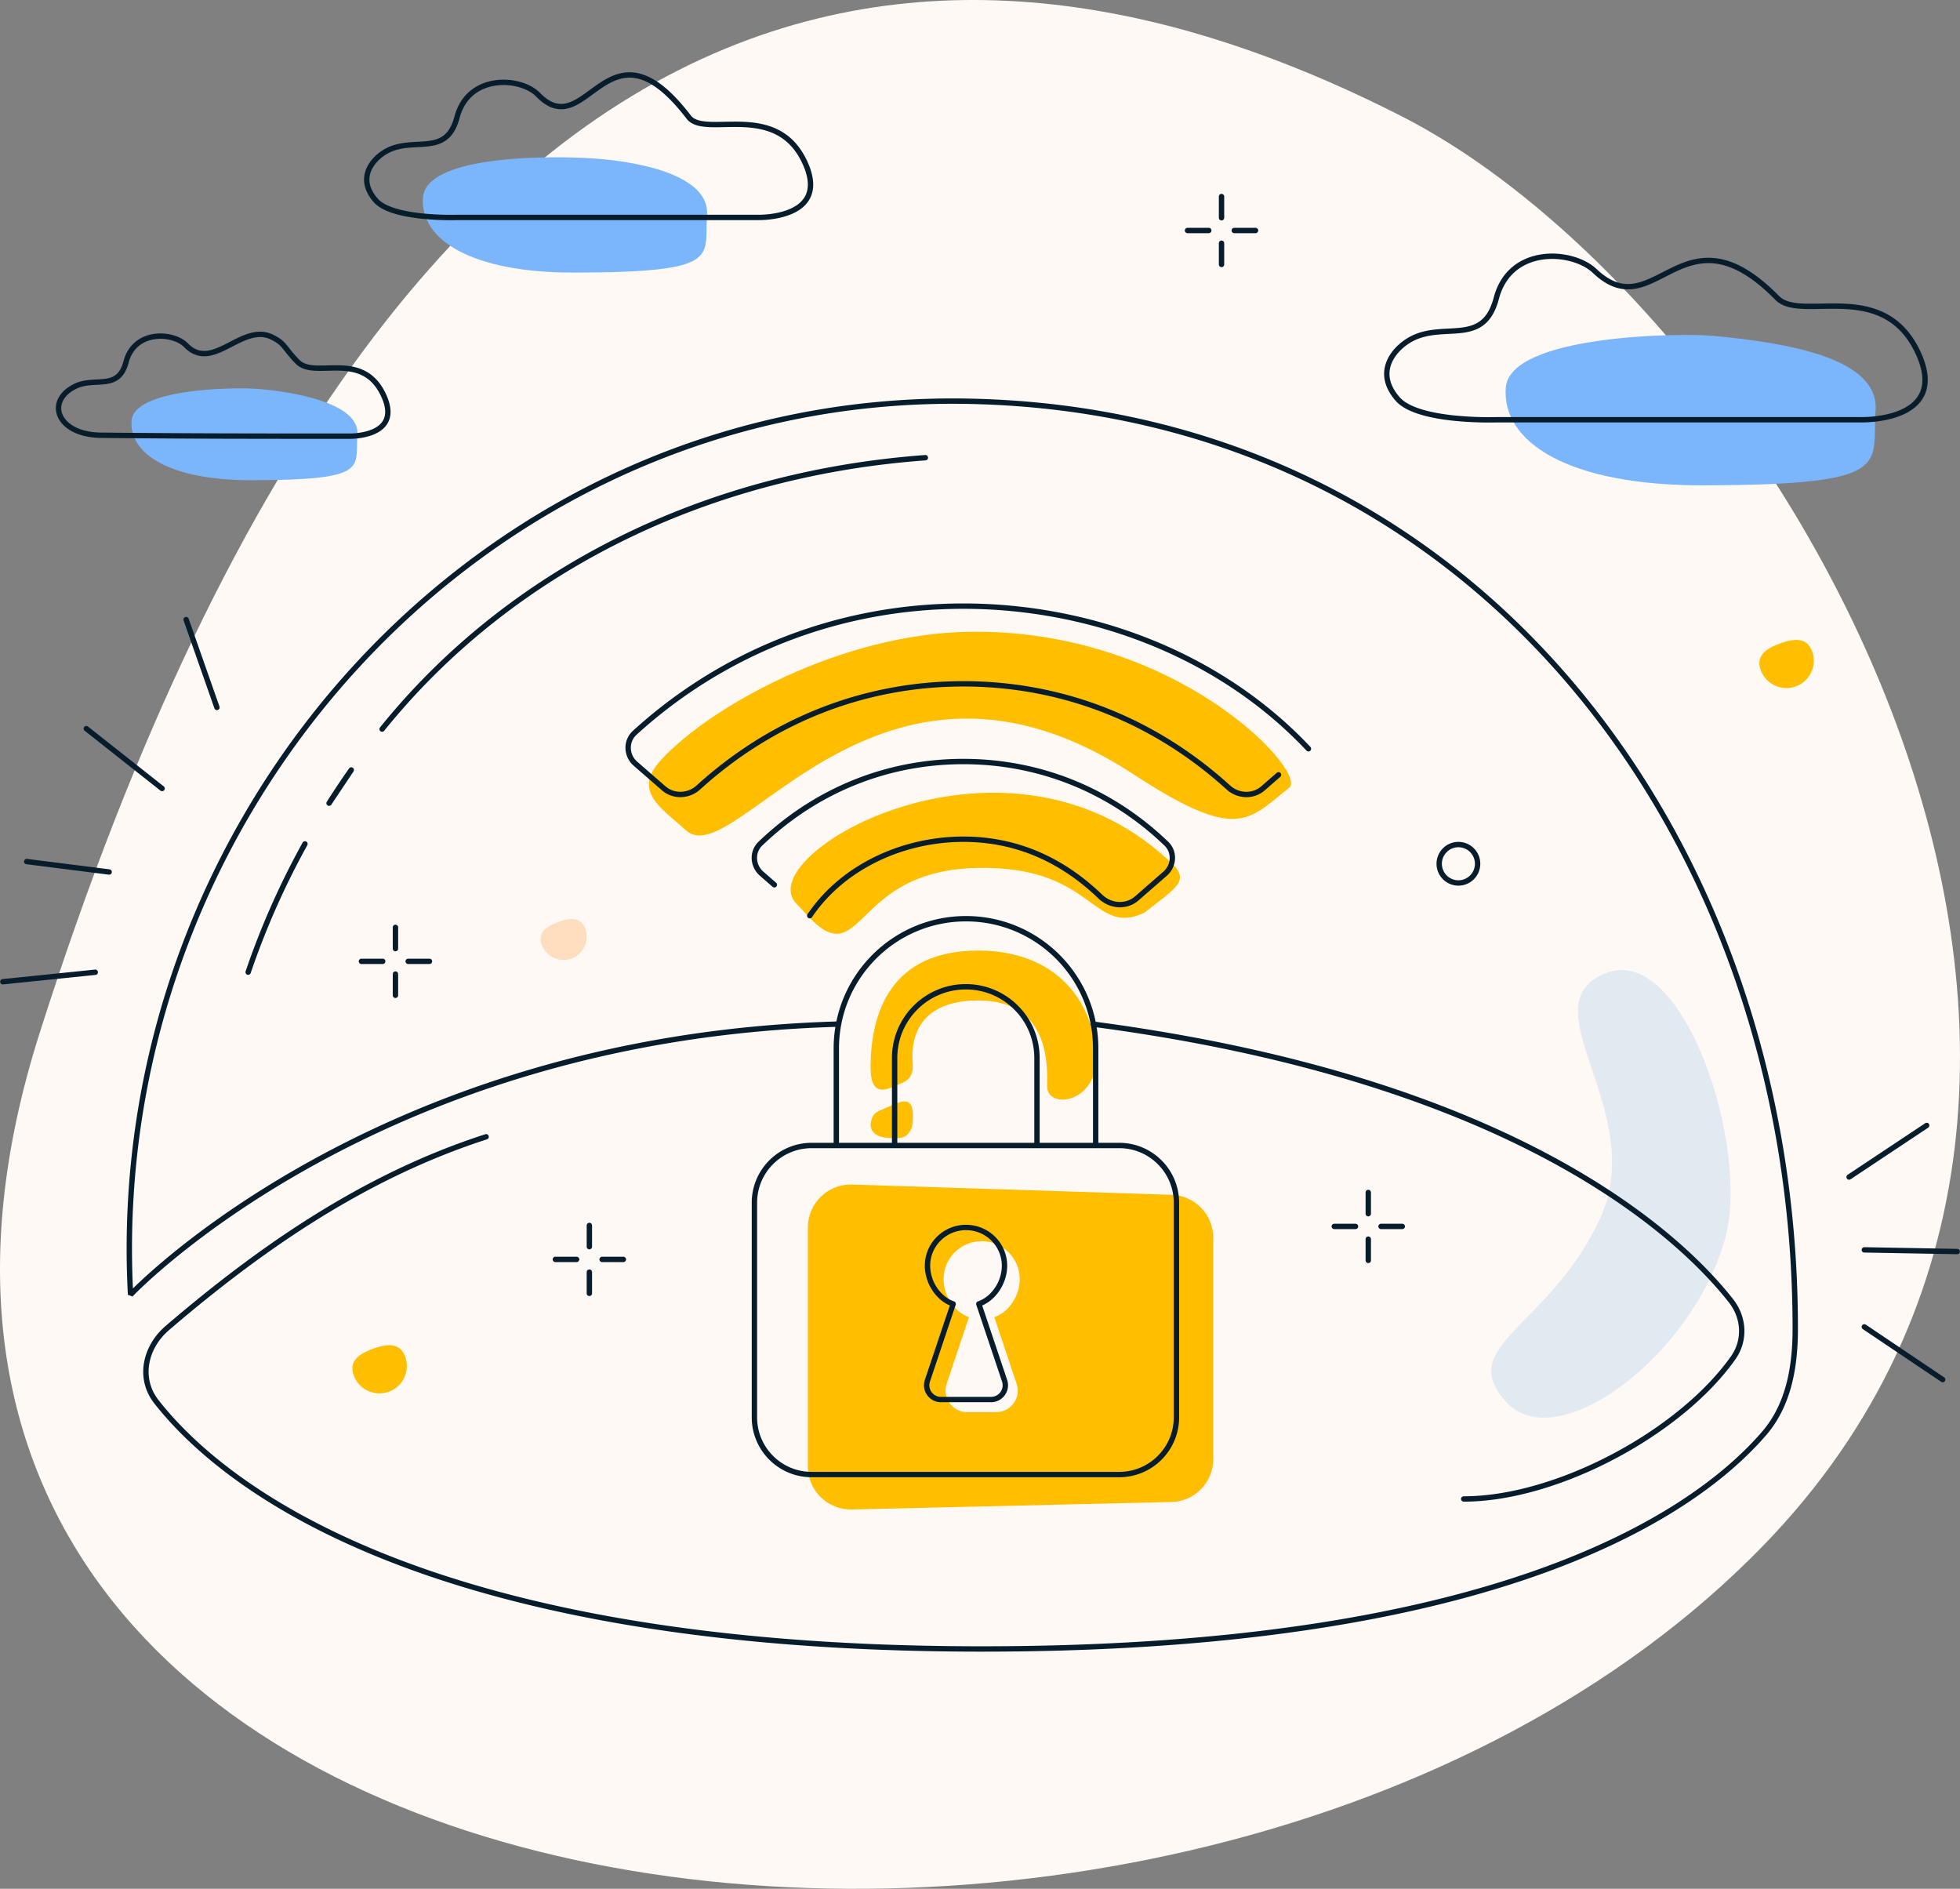 <svg width="548" height="528" fill="none" xmlns="http://www.w3.org/2000/svg"><rect width="100%" height="100%" fill="#808080" stroke="none"/><path d="M492.951 432.098c129.691-133.467 3.101-346.643-101.306-399.72C287.239-20.699 118.791-49.898 11.037 288.924c-82.733 260.148 321.588 308.17 481.914 143.174z" fill="#FFF9F5"/><path d="M163.647 259.653c-1.218-3.366-4.217-3.124-7.583-1.905-3.366 1.219-5.825 2.952-4.607 6.318a6.482 6.482 0 1012.19-4.413z" fill="#FFDDBF"/><path d="M506.667 182.103c-1.439-3.968-4.979-3.682-8.953-2.246-3.975 1.436-6.878 3.48-5.439 7.448 1.439 3.967 5.827 6.02 9.801 4.583 3.974-1.436 6.03-5.817 4.591-9.785zm-233.168 97.569c-21.028 0-18.292 16.785-18.292 18.194 0 4.088-2.254 4.519-4.846 5.664-2.851 1.259-6.956 2.939-6.956-5.033 0-15.58 5.746-32.77 30.094-32.77 20.982 0 31.385 13.057 32.949 27.868 1.563 14.811-13.874 16.954-13.679 9.939.196-7.016.001-23.862-19.27-23.862zm-23.138 28.879c-5.408 2.427-6.361 2.086-6.956 5.645 0 4.421 5.819 3.945 7.774 3.945 2.728 0 4.028-2.605 4.028-4.829 0-2.225.609-7.21-4.846-4.761zm110.27-88.49c-11.675 9.146-14.267 15.642-43.838-3.685-71.499-46.73-111.264 28.298-125.004 15.747-6.953-6.351-15.078-10.911-6.917-19.749 13.776-14.918 50.262-35.254 86.18-35.77 57.196-.822 93.883 38.353 89.579 43.457z" fill="#FFBF00"/><path d="M328.713 242.426c-45.92-46.027-119.906-3.379-105.938 10.312 2.996 2.937 7.794 9.815 12.909 7.993 7.562-2.694 12.616-19.717 43.188-18.014 27.151 1.512 27.292 18.811 41.043 12.452 8.455-6.627 12.086-8.528 8.798-12.743z" fill="#FFBF00"/><path fill-rule="evenodd" clip-rule="evenodd" d="M327.5 419.875c6.516-.152 11.72-5.478 11.72-11.997v-61.887c0-6.477-5.14-11.785-11.614-11.993l-89.351-2.873c-6.775-.218-12.386 5.216-12.386 11.994v66.841c0 6.737 5.545 12.154 12.28 11.997l89.351-2.082zm-63.686-62.292c0-5.864 4.766-10.617 10.646-10.617 5.88 0 10.646 4.753 10.646 10.617 0 4.624-2.962 9.161-7.097 10.618l6.231 18.643c1.298 3.886-1.594 7.902-5.691 7.902h-8.178c-4.097 0-6.989-4.016-5.691-7.902l6.231-18.643c-4.135-1.457-7.097-5.994-7.097-10.618z" fill="#FFBF00"/><path d="M113.29 379.262c-1.439-3.968-4.98-3.682-8.954-2.246-3.974 1.437-6.877 3.48-5.439 7.448 1.439 3.968 5.827 6.02 9.802 4.583a7.638 7.638 0 004.591-9.785z" fill="#FFBF00"/><path d="M448.653 272.139c-21.92 9.151 12.81 38.883-1.534 69.025-14.343 30.143-40.238 34.946-26.084 50.666 14.154 15.72 52.285-12.664 61.367-45.869 6.94-25.373-11.83-82.972-33.749-73.822z" fill="#E1EAF0"/><path d="M118.262 55.222c.848-11.223 31.528-11.701 45.11-11.08 15.18.694 35.159 4.852 34.315 16.022-.883 11.688 4.574 15.942-36.942 16.04-29.124.07-43.367-9.294-42.483-20.982zm-81.478 62.345c.67-8.875 28.153-9.426 35.495-8.83 9.399.763 28.318 3.809 27.642 12.759-.702 9.291 3.636 12.672-29.366 12.751-23.151.055-34.474-7.389-33.771-16.68zm384.217-9.211c1.109-14.678 48.571-15.38 58.251-14.46 20.781 1.975 46.247 6.269 45.142 20.894-1.15 15.215 5.954 20.752-48.09 20.881-37.912.09-56.453-12.1-55.303-27.315z" fill="#7BB5FB"/><path d="M365.28 209.816a.75.75 0 101.093-1.027l-1.093 1.027zm-7.336 7.351a.75.75 0 10-.986-1.13l.986 1.13zm-132.159 38.375a.75.75 0 101.241.842l-1.241-.842zm-9.793-7.66a.75.75 0 10.985-1.13l-.985 1.13zm50.505 116.627l.711.238a.75.75 0 00-.462-.946l-.249.708zm7.177 0l-.249-.708a.75.75 0 00-.462.946l.711-.238zM24.594 203.09a.75.75 0 00-.93 1.177l.93-1.177zm20.26 17.914a.75.75 0 00.93-1.177l-.93 1.177zm15.091-23.007a.75.75 0 001.416-.496l-1.416.496zm-7.201-25.051a.75.75 0 00-1.416.496l1.416-.496zM.734 273.692a.75.75 0 10.153 1.492l-.153-1.492zm25.98-1.165a.75.75 0 00-.154-1.492l.153 1.492zm3.72-28.024a.75.75 0 00.188-1.488l-.189 1.488zm-22.885-4.411a.75.75 0 00-.188 1.488l.188-1.488zM542.742 386.27a.749.749 0 10.836-1.244l-.836 1.244zm-21.067-15.971a.75.75 0 00-.837 1.245l.837-1.245zm-5.079-41.906a.75.75 0 10.83 1.249l-.83-1.249zm22.521-13.167a.75.75 0 00-.83-1.249l.83 1.249zm8.07 35.382a.75.75 0 10.027-1.499l-.027 1.499zm-25.917-1.967a.75.75 0 10-.027 1.5l.027-1.5zm-137.962-15.296a.75.75 0 00-1.5 0h1.5zm-1.5 5.933a.75.75 0 101.5 0h-1.5zm1.5 7.119a.75.75 0 10-1.5 0h1.5zm-1.5 5.932a.75.75 0 101.5 0h-1.5zm10.257-8.742a.75.75 0 000-1.5v1.5zm-5.942-1.5a.75.75 0 000 1.5v-1.5zm-7.131 1.5a.75.75 0 100-1.5v1.5zm-5.941-1.5a.75.75 0 100 1.5v-1.5zM342.28 54.942a.75.75 0 00-1.5 0h1.5zm-1.5 5.932a.75.75 0 001.5 0h-1.5zm1.5 7.119a.75.75 0 00-1.5 0h1.5zm-1.5 5.932a.75.75 0 001.5 0h-1.5zm10.257-8.741a.75.75 0 000-1.5v1.5zm-5.942-1.5a.75.75 0 000 1.5v-1.5zm-7.13 1.5a.75.75 0 000-1.5v1.5zm-5.942-1.5a.75.75 0 000 1.5v-1.5zm-166.49 278.88a.75.75 0 00-1.5 0h1.5zm-1.5 5.933a.75.75 0 101.5 0h-1.5zm1.5 7.118a.75.75 0 00-1.5 0h1.5zm-1.5 5.933a.75.75 0 101.5 0h-1.5zm10.257-8.742a.75.75 0 000-1.5v1.5zm-5.942-1.5a.75.75 0 000 1.5v-1.5zm-7.131 1.5a.75.75 0 100-1.5v1.5zm-5.941-1.5a.75.75 0 100 1.5v-1.5zm-43.96-92.061a.75.75 0 10-1.5 0h1.5zm-1.5 5.932a.75.75 0 001.5 0h-1.5zm1.5 7.119a.75.75 0 00-1.5 0h1.5zm-1.5 5.932a.75.75 0 001.5 0h-1.5zm10.257-8.742a.75.75 0 100-1.5v1.5zm-5.942-1.5a.75.75 0 000 1.5v-1.5zm-7.13 1.5a.75.75 0 100-1.5v1.5zm-5.942-1.5a.75.75 0 000 1.5v-1.5zm401.63 103.417a.75.75 0 00-1.5 0h1.5zm-466.187-9.492l-.749.04 1.295.474-.546-.514zm234.892 99.035l.003-.75-.003.75zM136.149 318.494a.75.75 0 10-.461-1.428l.461 1.428zm273.097 99.781a.75.75 0 100 1.5v-1.5zM305.725 285.548a.75.75 0 10-.196 1.488l.196-1.488zm-71.698 1.494a.75.75 0 00-.043-1.5l.043 1.5zm24.745-158.348a.75.75 0 10-.109-1.496l.109 1.496zm-152.521 74.645a.749.749 0 101.168.941l-1.168-.941zm-8.042 11.907l.624.417a.75.75 0 00-1.237-.849l.613.432zm-6.198 9.272l-.634-.401a.75.75 0 001.258.818l-.624-.417zm-6.095 11.76a.75.75 0 00-1.313-.726l1.313.726zM68.66 271.553a.751.751 0 001.42.483l-1.42-.483zM97.6 121.928l.019-.75h-.02v.75zm9.591-11.545l.679-.32-.679.32zm-23.98-9.233l.535-.525-.535.525zm-7.194-6.927l.325-.676-.325.676zm-23.98 2.308l-.538.524.537-.524zm-16.787 4.617l-.725-.193-.001.004.726.189zm-14.389 6.927l.341.668-.34-.668zm499.616 9.259l.019-.749-.019-.001v.75zm15.708-18.905l.679-.32-.679.32zm-39.27-15.121l.535-.525-.535.525zm-51.052-7.563l-.517.543.517-.543zm-27.489 7.56l-.725-.193-.001.005.726.188zm-23.562 11.343l.341.668-.341-.668zm-3.927 17.015l-.56.499.007.008.553-.507zm27.489 5.671v-.75l-.026.001.026.749zM211.977 60.781l.019-.75h-.019v.75zm12.951-15.588l.679-.32-.679.32zM192.55 32.726l-.595.456.595-.456zm-42.091-6.235l-.537.523.537-.523zm-22.665 6.233l-.724-.193-.002.004.726.189zm-19.426 9.352l.341.668-.341-.668zm-3.238 14.029l-.56.498.007.008.553-.506zm22.664 4.676v-.75h-.026l.026.75zm162.138 259.43v.75-.75zm-18.538-208.029l-.016.749.016-.749zm-2.047 78.975v.75-.75zm0-21.718v-.75.75zm0 65.156v-.75.75zm0-21.719v-.75.75zM28.192 121.667l.008-.75-.008.75zM317.814 251.15l-.492-.566.492.566zm8.286-15.314l.52-.54-.52.54zm-.354 8.401l.492.566-.492-.566zm-112.795 0l.493-.565-.493.565zm-.352-8.404l.52.541-.52-.541zm130.837-15.705l.504-.555-.504.555zm9.708.231l-.493-.565.493.565zm-157.88-.237l-.504-.555.504.555zm-9.709.236l.493-.566-.493.566zm-7.883-6.869l.493-.565-.493.565zm112.26 82.254h.75-.75zm-9.058 90.215l-.711.239.711-.239zm-21.577 0l-.711-.239.711.239zm225.287-6.391l-.613-.432.613.432zm-.603-15.93l.589-.464-.589.464zm17.958 7.766h.75-.75zm-8.684 29.268l-.568-.489.568.489zM260.071 353.82c0-5.484 4.479-9.939 10.015-9.939v-1.5c-6.355 0-11.515 5.117-11.515 11.439h1.5zm10.015-9.939c5.535 0 10.014 4.455 10.014 9.939h1.5c0-6.322-5.16-11.439-11.514-11.439v1.5zm-3.34 19.92c-3.848-1.35-6.675-5.61-6.675-9.981h-1.5c0 4.937 3.164 9.812 7.678 11.396l.497-1.415zm13.354-9.981c0 4.371-2.827 8.631-6.675 9.981l.497 1.415c4.514-1.584 7.678-6.459 7.678-11.396h-1.5zm-14.314 10.45l-7.2 21.449 1.422.478 7.2-21.45-1.422-.477zm15.799 21.449l-7.2-21.449-1.422.477 7.2 21.45 1.422-.478zm-18.496 6.262h13.993v-1.5h-13.993v1.5zM23.665 204.267l21.189 16.737.93-1.177-21.19-16.737-.93 1.177zm37.696-6.766l-8.617-24.555-1.416.496 8.617 24.555 1.416-.496zM.887 275.184l25.826-2.657-.153-1.492-25.826 2.657.153 1.492zm29.735-32.169l-23.073-2.923-.188 1.488 23.072 2.923.189-1.488zm512.956 142.011l-21.903-14.727-.837 1.245 21.904 14.726.836-1.244zm-26.152-55.384l21.691-14.416-.83-1.249-21.691 14.416.83 1.249zm29.788 19.467l-25.944-.468-.027 1.5 25.944.467.027-1.499zm-165.406-15.764v5.933h1.5v-5.933h-1.5zm0 13.052v5.932h1.5v-5.932h-1.5zm10.257-4.31h-5.942v1.5h5.942v-1.5zm-13.073 0h-5.941v1.5h5.941v-1.5zM340.78 54.942v5.932h1.5v-5.932h-1.5zm0 13.051v5.932h1.5v-5.932h-1.5zm10.257-4.31h-5.942v1.5h5.942v-1.5zm-13.072 0h-5.942v1.5h5.942v-1.5zM164.033 342.565v5.933h1.5v-5.933h-1.5zm0 13.051v5.933h1.5v-5.933h-1.5zm10.257-4.309h-5.942v1.5h5.942v-1.5zm-13.073 0h-5.941v1.5h5.941v-1.5zm-51.401-92.061v5.932h1.5v-5.932h-1.5zm0 13.051v5.932h1.5v-5.932h-1.5zm10.257-4.31h-5.942v1.5h5.942v-1.5zm-13.072 0h-5.942v1.5h5.942v-1.5zm385.686 132.196c-18.178 21.118-72.123 60.592-221.29 60.014l-.006 1.5c149.411.579 203.863-38.961 222.433-60.535l-1.137-.979zm-221.29 60.014c-155.278-.6-209.894-46.885-227.08-68.82l-1.181.925c17.555 22.405 72.678 68.793 228.255 69.395l.006-1.5zM47.3 371.779c26.55-22.729 55.271-42.448 88.849-53.285l-.461-1.428c-33.846 10.924-62.741 30.783-89.363 53.574l.975 1.139zm436.671 7.356c-7.338 10.382-19.571 20.177-33.231 27.378-13.66 7.201-28.66 11.762-41.494 11.762v1.5c13.151 0 28.394-4.661 42.194-11.935 13.8-7.275 26.243-17.209 33.756-27.84l-1.225-.865zm-178.442-92.099c118.399 15.585 163.931 59.332 177.862 77.064l1.179-.927c-14.201-18.076-60.107-61.994-178.845-77.625l-.196 1.488zM36.502 361.911l.546.514.002-.002a.503.503 0 01.009-.009l.035-.037.145-.15c.13-.133.325-.332.586-.593.522-.522 1.307-1.29 2.353-2.27 2.093-1.961 5.232-4.771 9.406-8.156 8.347-6.772 20.831-15.845 37.365-25.039 33.065-18.385 82.324-37.248 147.078-39.127l-.043-1.5c-65.032 1.888-114.524 20.834-147.764 39.316-16.62 9.241-29.176 18.366-37.581 25.185-4.203 3.409-7.369 6.243-9.486 8.226a103.995 103.995 0 00-2.389 2.304 63.514 63.514 0 00-.754.768l-.04.041-.01.01c0 .002-.002.003-.002.003-.001.001-.001.002.544.516zm222.161-234.713c-63.664 4.653-117.546 32.878-152.412 76.141l1.168.941c34.586-42.915 88.072-70.961 151.353-75.586l-.109-1.496zM97.596 214.814a224.775 224.775 0 00-6.219 9.303l1.268.802a223.456 223.456 0 016.177-9.241l-1.226-.864zm-4.961 10.121l6.198-9.272-1.247-.834-6.198 9.272 1.247.834zm-8.032 10.617a222.102 222.102 0 00-15.943 36.001l1.42.483a220.605 220.605 0 0115.836-35.758l-1.313-.726zM97.6 121.928l-.018.75h.014l.038.001.136.001c.117-.001.286-.002.497-.009a21.259 21.259 0 001.708-.123c1.377-.154 3.19-.49 4.842-1.232 1.65-.742 3.22-1.928 3.953-3.823.735-1.9.561-4.337-.899-7.43l-1.357.641c1.358 2.875 1.392 4.865.857 6.248-.537 1.389-1.717 2.343-3.169 2.995-1.451.653-3.092.965-4.394 1.11-.646.073-1.199.103-1.588.115-.194.006-.347.007-.45.008l-.117-.001-.027-.001h-.007l-.019.75zm10.271-11.865c-1.564-3.311-3.621-5.297-5.935-6.453-2.295-1.146-4.779-1.444-7.14-1.495-1.182-.026-2.353.01-3.458.038-1.114.029-2.16.049-3.13-.002-1.958-.104-3.448-.494-4.46-1.526l-1.072 1.05c1.42 1.448 3.395 1.865 5.453 1.973 1.037.055 2.138.033 3.247.005 1.119-.029 2.249-.063 3.386-.038 2.276.049 4.5.336 6.503 1.337 1.984.991 3.815 2.713 5.249 5.752l1.357-.641zm-24.124-9.438c-1.941-1.98-2.752-3.194-3.637-4.252-.911-1.09-1.812-1.884-3.767-2.826l-.65 1.352c1.766.85 2.495 1.513 3.266 2.436.799.955 1.724 2.307 3.717 4.34l1.071-1.05zm-7.404-7.078c-2.326-1.12-4.618-.976-6.795-.32-2.144.647-4.263 1.822-6.229 2.819-2.015 1.022-3.872 1.861-5.65 2.022-1.71.156-3.391-.314-5.095-2.06L51.5 97.055c2.014 2.064 4.136 2.704 6.304 2.507 2.1-.19 4.195-1.164 6.194-2.178 2.047-1.039 4.003-2.123 5.983-2.72 1.947-.587 3.828-.672 5.711.235l.65-1.352zm-23.769 2.461c-2.003-2.057-5.86-3.189-9.485-2.673-3.693.525-7.274 2.779-8.563 7.62l1.45.386c1.108-4.164 4.122-6.066 7.324-6.52 3.27-.466 6.606.597 8.2 2.234l1.074-1.047zm-18.05 4.951c-.512 1.974-1.261 3.105-2.11 3.79-.855.689-1.899.998-3.148 1.157a27.7 27.7 0 01-1.983.156c-.692.036-1.427.07-2.169.139-1.487.139-3.063.425-4.593 1.206l.682 1.336c1.288-.658 2.65-.918 4.05-1.048.704-.066 1.401-.098 2.108-.135a28.9 28.9 0 002.094-.166c1.373-.175 2.735-.538 3.9-1.478 1.17-.944 2.055-2.397 2.622-4.58l-1.452-.377zm485.954 16.375l-.018.75h.006l.016.001.058.001.216.001a34.438 34.438 0 003.558-.213c2.231-.249 5.146-.792 7.786-1.979 2.639-1.186 5.086-3.054 6.224-5.996 1.14-2.947.899-6.795-1.459-11.79l-1.357.64c2.256 4.778 2.357 8.179 1.417 10.609-.942 2.436-2.999 4.072-5.44 5.169-2.44 1.097-5.182 1.616-7.338 1.857a33.22 33.22 0 01-2.639.19c-.323.01-.579.013-.752.013l-.197-.001-.048-.001h-.015l-.019.749zm16.387-19.225c-2.521-5.339-5.898-8.585-9.675-10.526-3.759-1.932-7.859-2.543-11.785-2.71-1.964-.084-3.899-.056-5.732-.023-1.842.034-3.57.073-5.159.018-3.223-.112-5.619-.613-7.063-2.085l-1.071 1.05c1.895 1.931 4.849 2.422 8.082 2.534 1.638.057 3.413.016 5.238-.017 1.834-.034 3.727-.06 5.641.022 3.83.162 7.682.756 11.164 2.545 3.464 1.78 6.615 4.773 9.003 9.832l1.357-.64zM446.38 75.202c-3.253-3.097-9.386-4.932-15.185-4.133-5.865.809-11.492 4.331-13.546 12.043l1.45.386c1.873-7.035 6.933-10.203 12.301-10.943 5.435-.75 11.083 1.008 13.946 3.733l1.034-1.086zm-28.732 7.915c-.856 3.298-2.127 5.253-3.62 6.457-1.498 1.208-3.309 1.732-5.395 1.997-1.043.132-2.137.198-3.283.258-1.137.06-2.329.115-3.531.227-2.408.225-4.921.685-7.348 1.924l.682 1.336c2.186-1.116 4.484-1.55 6.806-1.766 1.163-.109 2.317-.162 3.47-.223 1.146-.06 2.289-.128 3.393-.268 2.21-.28 4.339-.859 6.148-2.318 1.814-1.463 3.219-3.74 4.13-7.248l-1.452-.376zM394.471 93.98c-2.396 1.223-5.301 3.601-6.683 6.777-.697 1.603-1.007 3.412-.655 5.36.351 1.946 1.352 3.977 3.192 6.045l1.12-.998c-1.694-1.903-2.543-3.69-2.836-5.313-.292-1.621-.039-3.13.555-4.495 1.201-2.76 3.794-4.92 5.989-6.04l-.682-1.336zm-4.139 18.19c1.614 1.76 4.231 2.966 7.123 3.811 2.915.851 6.217 1.365 9.309 1.674 3.095.31 6.002.417 8.133.447a89.883 89.883 0 003.252-.011l.186-.005.048-.001.013-.001h.004l-.026-.75-.026-.749h-.014l-.045.002-.177.005a86.925 86.925 0 01-3.194.01 95.258 95.258 0 01-8.005-.439c-3.044-.305-6.246-.807-9.038-1.622-2.813-.822-5.106-1.932-6.437-3.385l-1.106 1.014zm28.042 5.914h102.103v-1.5H418.374v1.5zM211.977 60.781l-.018.75h.067l.181.002c.155 0 .38-.003.662-.011a28.795 28.795 0 002.285-.165c1.846-.207 4.265-.656 6.459-1.643 2.194-.985 4.245-2.546 5.201-5.016.957-2.475.746-5.687-1.207-9.825l-1.357.64c1.851 3.92 1.922 6.686 1.165 8.644-.76 1.964-2.421 3.293-4.417 4.19-1.994.895-4.24 1.321-6.011 1.52a27.309 27.309 0 01-2.781.166 11.436 11.436 0 01-.199-.002h-.011l-.019.75zm13.63-15.908c-2.094-4.434-4.962-7.109-8.176-8.69-3.195-1.572-6.682-2.04-9.981-2.153-1.651-.057-3.27-.025-4.789.006-1.527.032-2.942.062-4.223.008-2.62-.11-4.374-.573-5.292-1.773l-1.191.91c1.376 1.8 3.804 2.252 6.42 2.362 1.337.056 2.804.024 4.317-.007 1.523-.032 3.103-.062 4.707-.007 3.21.11 6.451.563 9.369 2 2.899 1.425 5.528 3.845 7.482 7.985l1.357-.64zm-74.611-18.905c-2.633-2.705-7.75-4.22-12.582-3.533-4.9.697-9.635 3.678-11.344 10.096l1.449.386c1.529-5.74 5.697-8.37 10.106-8.997 4.477-.637 9.073.81 11.297 3.094l1.074-1.046zm-23.928 6.567c-.701 2.701-1.737 4.285-2.939 5.255-1.209.974-2.674 1.401-4.382 1.618-.855.109-1.753.163-2.697.213-.937.049-1.923.094-2.917.187-1.993.186-4.084.568-6.106 1.6l.682 1.336c1.781-.91 3.656-1.264 5.563-1.443.956-.089 1.904-.132 2.857-.182.944-.05 1.891-.106 2.807-.223 1.832-.232 3.615-.714 5.134-1.938 1.524-1.23 2.695-3.135 3.45-6.046l-1.452-.377zm-19.041 8.873c-1.993 1.017-4.416 2.997-5.571 5.652-.584 1.343-.844 2.86-.549 4.495.294 1.633 1.133 3.33 2.663 5.048l1.12-.997c-1.384-1.555-2.071-3.007-2.307-4.317-.236-1.307-.032-2.525.449-3.63.974-2.24 3.084-4 4.877-4.915l-.682-1.336zm-3.45 15.203c1.355 1.48 3.541 2.482 5.933 3.18 2.414.705 5.146 1.13 7.699 1.385 2.557.256 4.957.345 6.717.37a77.164 77.164 0 002.84-.014l.04-.001h.014l-.026-.75-.026-.75h-.011l-.036.002a27.808 27.808 0 01-.711.014c-.491.007-1.198.01-2.063-.002a78.357 78.357 0 01-6.589-.361c-2.506-.251-5.137-.664-7.428-1.333-2.313-.675-4.174-1.582-5.247-2.753l-1.106 1.013zm23.217 4.92h84.183v-1.5h-84.183v1.5zm284.582 179.926a4.618 4.618 0 01-4.618 4.618v1.5a6.118 6.118 0 006.118-6.118h-1.5zm-4.618 4.618a4.617 4.617 0 01-4.618-4.618h-1.5a6.118 6.118 0 006.118 6.118v-1.5zm-4.618-4.618a4.618 4.618 0 014.618-4.618v-1.5a6.118 6.118 0 00-6.118 6.118h1.5zm4.618-4.618a4.619 4.619 0 014.618 4.618h1.5a6.118 6.118 0 00-6.118-6.118v1.5zm-117.826 84.122h16.41v-1.5h-16.41v1.5zm-39.801 0h39.801v-1.5h-39.801v1.5zm-16.303 0h16.303v-1.5h-16.303v1.5zm55.354-25.218v24.468h1.5v-24.468h-1.5zm-39.801 0v24.468h1.5v-24.468h-1.5zm-14.803 24.468v-27.136h-1.5v27.136h1.5zm71.014-27.136v27.136h1.5v-27.136h-1.5zm-71.764 26.386h-6.899v1.5h6.899v-1.5zm-23.649 16.75v59.985h1.5v-59.985h-1.5zm16.75 76.735h85.993v-1.5h-85.993v1.5zm85.993-93.485h-6.58v1.5h6.58v-1.5zm16.75 76.735v-59.985h-1.5v59.985h1.5zM271.41 111.432C134.665 108.467 28.563 227.663 35.753 361.951l1.498-.08c-7.147-133.486 98.322-251.884 234.127-248.94l.032-1.499zm231.279 259.971c.045-136.586-89.002-256.886-231.279-259.971l-.032 1.499c141.261 3.063 229.856 122.486 229.811 258.471l1.5.001zm-306.92-150.726c20.223-18.385 45.727-28.77 73.578-28.77v-1.5c-28.24 0-54.1 10.535-74.587 29.16l1.009 1.11zm73.578-28.77c27.849 0 53.318 10.363 73.585 28.776l1.008-1.11c-20.531-18.653-46.355-29.166-74.593-29.166v1.5zm-83.299 27.885l-7.883-6.868-.986 1.13 7.883 6.869.986-1.131zm-8.067-14.408c24.973-22.746 57.244-35.195 91.366-35.195v-1.5c-34.492 0-67.125 12.587-92.376 35.586l1.01 1.109zm91.366-35.195c35.55 0 71.423 13.556 95.933 39.627l1.093-1.027c-24.829-26.41-61.117-40.1-97.026-40.1v1.5zm84.29 50.735l4.307-3.757-.986-1.13-4.307 3.757.986 1.13zm-141.179 23.878l3.534 3.08.985-1.13-3.533-3.08-.986 1.13zm.661-8.428c15.136-14.544 34.78-22.748 56.228-22.748v-1.5c-21.845 0-41.859 8.361-57.267 23.166l1.039 1.082zm13.907 20.01c9.272-13.682 25.959-21.039 42.321-21.039v-1.5c-16.768 0-33.964 7.533-43.562 21.697l1.241.842zm42.321-42.758c21.442 0 41.104 8.2 56.233 22.751l1.04-1.081c-15.402-14.813-35.434-23.17-57.273-23.17v1.5zm48.96 38.089l7.931-6.912-.985-1.131-7.931 6.912.985 1.131zm-48.96-16.37c15.039 0 27.546 5.97 37.803 15.849l1.04-1.08c-10.494-10.109-23.362-16.269-38.843-16.269v1.5zM497.45 82.783c-6.693-6.824-12.277-9.784-17.199-10.53-4.928-.749-9.057.743-12.764 2.518-.927.444-1.833.908-2.716 1.36a96.66 96.66 0 01-2.608 1.302c-1.716.813-3.366 1.465-5.026 1.77-1.649.304-3.31.265-5.058-.315-1.754-.582-3.636-1.723-5.699-3.686l-1.034 1.086c2.181 2.076 4.248 3.356 6.261 4.024 2.018.67 3.939.71 5.801.367 1.85-.34 3.638-1.057 5.397-1.89a97.72 97.72 0 002.649-1.322c.887-.454 1.775-.91 2.681-1.343 3.619-1.733 7.412-3.069 11.891-2.389 4.484.68 9.788 3.405 16.353 10.098l1.071-1.05zM193.146 32.27c-5.715-7.473-10.463-10.863-14.658-11.793-4.235-.94-7.716.667-10.755 2.664-1.501.986-2.974 2.124-4.334 3.086-1.391.984-2.707 1.817-4.022 2.319-1.301.495-2.577.658-3.909.322-1.341-.339-2.817-1.202-4.472-2.901l-1.074 1.046c1.783 1.832 3.491 2.883 5.179 3.31 1.697.427 3.294.202 4.81-.376 1.501-.572 2.944-1.498 4.354-2.495 1.441-1.02 2.81-2.084 4.291-3.057 2.926-1.922 5.97-3.26 9.607-2.454 3.678.816 8.151 3.865 13.792 11.24l1.191-.911zM28.184 122.417c23.849.261 46.526.261 69.415.261v-1.5c-22.89 0-45.56 0-69.399-.261l-.016 1.5zm-7.664-15.01c-2.176 1.111-3.65 2.591-4.38 4.246-.735 1.666-.687 3.449.08 5.068 1.522 3.217 5.763 5.628 11.964 5.696l.016-1.5c-5.895-.065-9.444-2.345-10.625-4.838-.585-1.236-.617-2.564-.063-3.82.559-1.268 1.743-2.522 3.69-3.516l-.682-1.336zm296.802 143.177c-2.602 2.267-6.582 1.986-9.132-.47l-1.04 1.08c3.044 2.933 7.903 3.357 11.157.521l-.985-1.131zm8.258-14.207c2.076 1.997 1.898 5.355-.327 7.295l.985 1.131c2.835-2.471 3.143-6.851.382-9.507l-1.04 1.081zm-112.136 7.295c-2.227-1.941-2.403-5.301-.325-7.298l-1.039-1.082c-2.764 2.656-2.458 7.038.378 9.51l.986-1.13zm129.488-22.989c2.999 2.726 7.612 2.939 10.705.241l-.986-1.13c-2.481 2.164-6.236 2.028-8.711-.221l-1.008 1.11zm-148.172-1.116c-2.475 2.25-6.23 2.389-8.712.225l-.986 1.131c3.095 2.697 7.707 2.481 10.707-.246l-1.009-1.11zm-16.595-6.643c-2.301-2.005-2.405-5.517-.184-7.54l-1.01-1.109c-2.919 2.659-2.732 7.217.208 9.779l.986-1.13zm91.867 63.669c10.576 0 19.15 8.574 19.15 19.15h1.5c0-11.405-9.245-20.65-20.65-20.65v1.5zm0-1.5c-11.405 0-20.651 9.245-20.651 20.65h1.5c0-10.576 8.574-19.15 19.151-19.15v-1.5zm10.131 111.104c.707 2.105-.86 4.284-3.081 4.284v1.5c3.246 0 5.536-3.184 4.503-6.262l-1.422.478zm32.759-65.236c8.423 0 15.25 6.828 15.25 15.25h1.5c0-9.25-7.499-16.75-16.75-16.75v1.5zm-54.336 64.758c-1.033 3.078 1.257 6.262 4.503 6.262v-1.5c-2.221 0-3.788-2.179-3.081-4.284l-1.422-.478zm54.336 27.227c9.251 0 16.75-7.499 16.75-16.75h-1.5c0 8.423-6.827 15.25-15.25 15.25v1.5zm-102.743-16.75c0 9.251 7.499 16.75 16.75 16.75v-1.5c-8.422 0-15.25-6.827-15.25-15.25h-1.5zm59.906-138.628c19.61 0 35.507 15.897 35.507 35.507h1.5c0-20.438-16.569-37.007-37.007-37.007v1.5zM485.196 380c3.652-5.167 3.256-11.886-.626-16.827l-1.179.927c3.499 4.454 3.824 10.445.58 15.035l1.225.865zm-440.88 11.376c-4.795-6.12-3.068-14.416 2.984-19.597l-.975-1.139c-6.512 5.574-8.594 14.763-3.19 21.661l1.181-.925zm182.613-71.915c-9.251 0-16.75 7.5-16.75 16.75h1.5c0-8.422 6.828-15.25 15.25-15.25v-1.5zm274.26 51.942c0 10.519-1.777 20.967-8.502 28.779l1.137.979c7.078-8.223 8.865-19.119 8.865-29.758h-1.5zM270.085 256.068c-20.439 0-37.007 16.569-37.007 37.007h1.5c0-19.61 15.897-35.507 35.507-35.507v-1.5z" fill="#071D2B"/></svg>